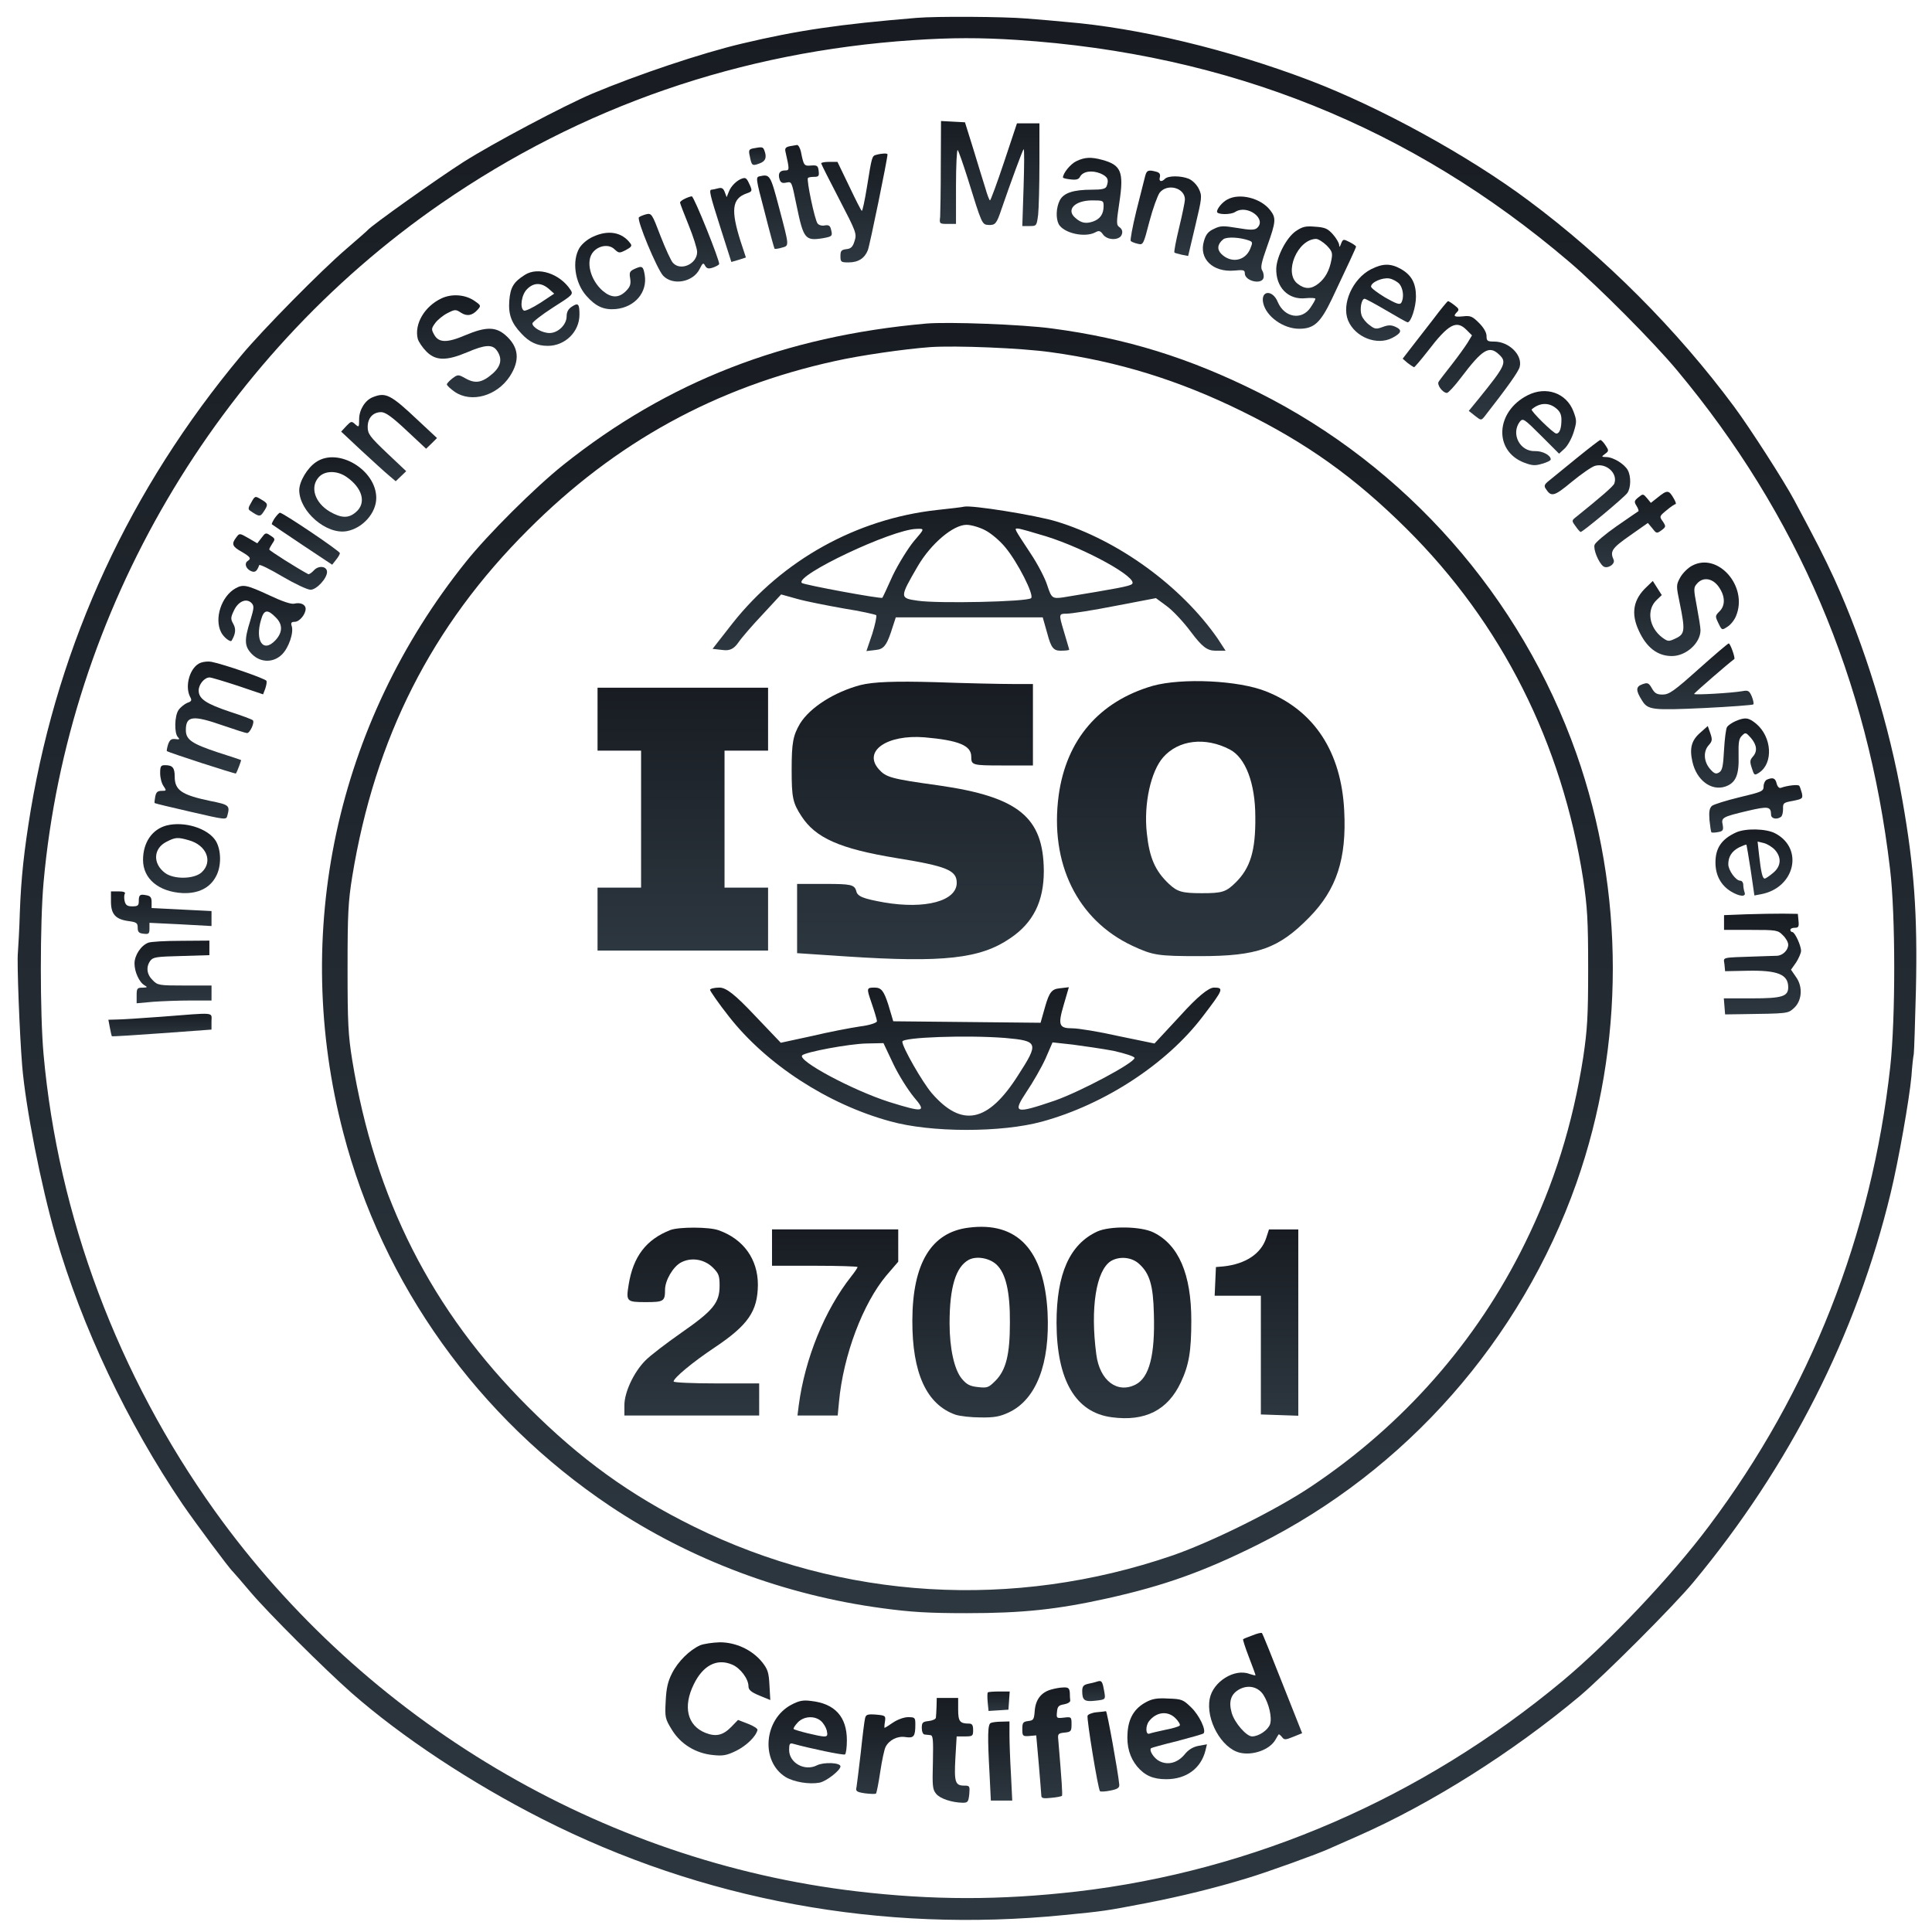 <svg width="244" height="244" viewBox="0 0 244 244" fill="none" xmlns="http://www.w3.org/2000/svg">
<path d="M115.738 2.259C105.984 3.07 100.77 3.826 93.718 5.502C88.665 6.69 80.533 9.419 74.805 11.824C71.184 13.364 62.16 18.146 58.513 20.47C55.216 22.577 46.922 28.467 46.435 29.062C46.354 29.17 45.138 30.224 43.733 31.439C40.518 34.195 33.142 41.679 30.467 44.895C16.391 61.754 7.475 81.073 3.881 102.309C3.043 107.416 2.665 110.793 2.503 115.278C2.449 117.277 2.314 119.547 2.26 120.303C2.125 121.627 2.476 130.625 2.8 134.596C3.233 139.838 5.151 149.592 7.015 156.076C10.338 167.586 16.066 179.663 23.064 189.984C24.658 192.308 28.954 198.09 29.414 198.495C29.495 198.576 30.494 199.711 31.629 201.062C33.872 203.71 40.977 210.789 44.409 213.815C50.758 219.381 59.539 225.19 68.483 229.729C88.719 239.996 111.334 244.157 134.381 241.86C139.352 241.374 139.595 241.347 144.783 240.347C149.106 239.509 153.51 238.429 157.482 237.213C159.94 236.483 166.452 234.133 167.857 233.484C168.316 233.295 169.964 232.539 171.531 231.863C180.772 227.783 191.039 221.299 199.496 214.22C202.63 211.572 211.384 202.818 213.869 199.819C226.028 185.175 234.485 168.505 238.781 150.672C239.78 146.538 241.131 138.865 241.401 135.947C241.482 134.758 241.618 133.489 241.699 133.11C241.753 132.732 241.861 129.112 241.969 125.059C242.185 115.494 241.753 109.523 240.267 101.093C238.618 91.637 235.484 81.505 231.675 73.129C230.324 70.211 229.486 68.563 226.595 63.159C225.379 60.863 221.029 54.081 219.003 51.352C211.816 41.652 202.684 32.493 193.011 25.306C185.365 19.605 174.26 13.526 165.398 10.149C155.158 6.258 143.837 3.529 134.651 2.773C133.624 2.665 131.355 2.475 129.653 2.34C126.789 2.097 118.251 2.043 115.738 2.259ZM128.437 5.042C155.158 6.798 178.205 16.039 198.145 33.033C201.873 36.195 208.871 43.246 211.816 46.786C227.027 65.023 235.89 85.828 238.7 109.739C239.402 115.521 239.402 128.598 238.727 134.731C236.376 155.995 228.595 175.746 215.869 192.686C211.087 199.09 203.17 207.438 197.334 212.302C179.61 227.054 158.319 236.294 136.002 238.888C126.329 239.996 117.791 239.996 108.173 238.861C75.994 235.078 46.111 217.354 27.09 190.768C14.905 173.719 7.339 153.59 5.502 133.164C5.043 128.058 5.043 116.548 5.502 111.441C8.582 77.263 27.306 45.3 55.73 25.684C73.481 13.445 93.502 6.528 115.333 5.069C120.196 4.745 123.817 4.745 128.437 5.042Z" fill="url(#paint0_linear_614_36085)"/>
<path d="M118.817 20.903C118.817 23.983 118.763 26.928 118.736 27.387C118.628 28.252 118.655 28.279 119.682 28.279H120.736V23.496C120.736 20.876 120.844 18.822 120.952 18.957C121.087 19.119 121.627 20.686 122.195 22.47C124.032 28.387 124.005 28.36 124.87 28.414C125.707 28.441 125.869 28.252 126.491 26.387C127.679 22.929 129.138 18.984 129.274 18.849C129.382 18.768 129.355 20.903 129.274 23.604L129.111 28.549H130.03C130.922 28.549 130.922 28.522 131.111 27.117C131.192 26.36 131.273 23.442 131.273 20.632V15.58H129.841H128.436L126.815 20.443C125.923 23.118 125.113 25.307 125.032 25.307C124.951 25.307 124.68 24.604 124.437 23.739C124.167 22.902 123.492 20.686 122.924 18.822L121.87 15.445L120.357 15.364L118.844 15.283L118.817 20.903Z" fill="url(#paint1_linear_614_36085)"/>
<path d="M99.717 18.471C99.231 18.579 99.096 18.741 99.204 19.173C99.717 21.443 99.717 21.524 99.15 21.524C98.475 21.524 98.231 21.902 98.448 22.632C98.583 23.064 98.799 23.172 99.285 23.064C100.015 22.929 99.96 22.848 100.609 25.982C101.474 30.17 101.69 30.44 103.905 30.089C105.094 29.873 105.175 29.819 104.959 29.008C104.851 28.495 104.662 28.387 104.175 28.468C103.824 28.549 103.419 28.441 103.257 28.225C102.906 27.819 101.825 22.686 102.041 22.47C102.122 22.389 102.473 22.335 102.825 22.335C103.392 22.335 103.473 22.227 103.392 21.578C103.311 20.93 103.203 20.849 102.446 20.903C101.555 20.984 101.501 20.93 101.149 19.146C101.041 18.687 100.825 18.309 100.663 18.309C100.474 18.336 100.042 18.417 99.717 18.471Z" fill="url(#paint2_linear_614_36085)"/>
<path d="M95.123 18.74C94.582 18.849 94.528 18.984 94.691 19.713C94.934 20.929 94.988 20.983 95.879 20.659C96.69 20.389 96.879 19.875 96.528 18.984C96.366 18.551 96.258 18.524 95.123 18.74Z" fill="url(#paint3_linear_614_36085)"/>
<path d="M110.682 19.55C110.115 19.685 110.115 19.766 109.493 23.603C109.223 25.278 108.926 26.656 108.845 26.629C108.764 26.629 108.061 25.224 107.251 23.522L105.765 20.442H104.738C104.171 20.442 103.711 20.523 103.711 20.631C103.711 20.712 104.738 22.765 105.981 25.143C108.142 29.304 108.224 29.52 107.926 30.439C107.71 31.168 107.467 31.411 106.9 31.465C106.251 31.547 106.143 31.682 106.143 32.357C106.143 33.087 106.224 33.141 107.17 33.141C108.386 33.141 109.196 32.627 109.601 31.601C109.845 31.006 112.087 20.064 112.087 19.496C112.087 19.334 111.358 19.361 110.682 19.55Z" fill="url(#paint4_linear_614_36085)"/>
<path d="M135.922 20.363C135.192 20.715 134.246 21.876 134.246 22.417C134.246 22.498 134.679 22.606 135.219 22.66C135.922 22.741 136.246 22.66 136.408 22.309C136.786 21.633 137.894 21.471 138.975 21.904C139.893 22.309 140.082 22.687 139.758 23.525C139.623 23.849 139.191 23.957 137.921 23.957C135.543 23.957 134.328 24.362 133.841 25.308C133.382 26.226 133.328 27.55 133.706 28.307C134.328 29.442 137.002 30.063 138.353 29.334C138.786 29.09 138.975 29.144 139.299 29.604C139.839 30.387 141.433 30.387 141.677 29.604C141.812 29.253 141.704 28.928 141.406 28.712C140.974 28.415 140.974 28.199 141.379 25.497C141.947 21.714 141.596 20.85 139.245 20.201C137.786 19.796 136.975 19.85 135.922 20.363ZM139.38 26.01C139.38 27.037 138.948 27.658 138.029 27.983C137.137 28.28 136.543 28.172 135.814 27.523C134.598 26.497 135.733 25.308 137.948 25.308C139.299 25.308 139.38 25.335 139.38 26.01Z" fill="url(#paint5_linear_614_36085)"/>
<path d="M144.623 22.254C144.515 22.686 144.029 24.632 143.515 26.631C143.029 28.631 142.705 30.36 142.813 30.441C142.921 30.549 143.326 30.711 143.704 30.792C144.38 30.954 144.407 30.9 145.163 27.982C145.596 26.334 146.19 24.713 146.46 24.334C147.433 23.119 149.649 23.713 149.649 25.199C149.649 25.469 149.324 27.063 148.919 28.739C148.514 30.414 148.244 31.819 148.325 31.9C148.379 31.954 148.811 32.062 149.243 32.17L150.054 32.332L150.945 28.576C151.81 24.929 151.837 24.767 151.405 23.848C151.135 23.308 150.621 22.794 150.135 22.578C149.135 22.173 147.541 22.173 147.136 22.578C146.676 23.038 146.325 22.93 146.487 22.362C146.568 21.984 146.433 21.795 146.028 21.687C145.028 21.416 144.812 21.498 144.623 22.254Z" fill="url(#paint6_linear_614_36085)"/>
<path d="M95.987 22.254C95.419 22.362 95.419 22.416 96.581 26.82C97.202 29.278 97.77 31.359 97.824 31.413C97.878 31.467 98.283 31.413 98.742 31.278C99.688 31.008 99.715 31.224 98.364 26.117C97.31 22.119 97.229 21.983 95.987 22.254Z" fill="url(#paint7_linear_614_36085)"/>
<path d="M93.717 22.549C93.069 22.765 92.312 23.494 92.042 24.224L91.772 24.899L91.529 24.251C91.34 23.765 91.15 23.657 90.664 23.791C90.34 23.873 89.989 23.954 89.881 23.954C89.502 23.954 89.638 24.521 91.015 28.844L92.366 33.086L93.285 32.816L94.204 32.519L93.528 30.465C92.285 26.547 92.447 25.088 94.258 24.44C94.987 24.197 95.014 24.116 94.744 23.467C94.312 22.495 94.204 22.387 93.717 22.549Z" fill="url(#paint8_linear_614_36085)"/>
<path d="M86.504 25.093C86.153 25.255 85.883 25.471 85.883 25.579C85.883 25.687 86.369 26.957 86.964 28.416C87.558 29.875 88.044 31.415 88.044 31.821C88.044 33.334 85.964 34.279 84.991 33.199C84.748 32.955 84.046 31.415 83.424 29.821C82.343 26.984 82.289 26.903 81.587 27.065C81.209 27.173 80.803 27.335 80.695 27.444C80.371 27.741 82.965 33.955 83.748 34.82C84.991 36.117 87.558 35.63 88.368 33.955C88.747 33.199 88.828 33.145 89.044 33.55C89.26 33.928 89.476 33.982 90.044 33.793C90.422 33.658 90.773 33.469 90.827 33.361C90.935 32.982 87.639 24.769 87.369 24.796C87.234 24.796 86.829 24.931 86.504 25.093Z" fill="url(#paint9_linear_614_36085)"/>
<path d="M154.997 25.201C154.376 25.525 153.7 26.336 153.7 26.741C153.7 27.119 155.429 27.146 155.997 26.768C157.537 25.769 160.077 27.687 158.726 28.822C158.401 29.065 157.861 29.065 156.294 28.795C154.484 28.497 154.133 28.497 153.322 28.903C152.592 29.227 152.295 29.605 152.052 30.443C151.377 32.685 153.187 34.414 155.889 34.171C157.024 34.063 157.213 34.09 157.213 34.523C157.213 35.468 159.239 35.982 159.563 35.144C159.644 34.901 159.59 34.469 159.428 34.198C159.158 33.793 159.293 33.199 160.05 31.064C161.157 27.957 161.184 27.525 160.401 26.525C159.212 25.012 156.537 24.337 154.997 25.201ZM157.78 30.389C158.212 30.551 158.212 30.659 157.888 31.442C157.24 32.983 155.456 33.28 154.241 32.064C153.673 31.497 153.754 30.821 154.484 30.227C154.916 29.875 156.618 29.956 157.78 30.389Z" fill="url(#paint10_linear_614_36085)"/>
<path d="M163.643 29.199C162.481 30.01 161.266 32.333 161.185 33.873C161.103 36.278 162.698 37.926 164.94 37.656C165.589 37.602 166.129 37.629 166.129 37.737C166.129 37.845 165.859 38.331 165.508 38.845C164.4 40.493 162.211 40.115 161.374 38.142C160.725 36.548 159.185 36.656 159.536 38.277C159.915 39.98 162.076 41.52 164.076 41.52C165.94 41.52 166.75 40.79 168.182 37.818C170.317 33.306 171.262 31.279 171.262 31.144C171.262 31.063 170.884 30.793 170.452 30.577C169.668 30.172 169.614 30.172 169.371 30.766C169.209 31.226 169.128 31.279 169.128 30.928C169.101 30.658 168.75 30.064 168.344 29.604C167.696 28.875 167.345 28.713 166.102 28.632C164.859 28.524 164.481 28.632 163.643 29.199ZM167.534 30.982C168.236 31.712 168.317 31.928 168.155 32.792C167.912 34.144 167.372 35.143 166.507 35.819C165.589 36.548 164.778 36.548 163.859 35.819C162.103 34.441 163.859 30.226 166.21 30.172C166.48 30.172 167.075 30.55 167.534 30.982Z" fill="url(#paint11_linear_614_36085)"/>
<path d="M74.888 29.9C74.212 30.197 73.51 30.791 73.185 31.305C72.213 32.926 72.591 35.709 74.05 37.357C75.239 38.708 76.266 39.167 77.779 39.032C80.21 38.789 81.777 36.898 81.426 34.736C81.237 33.601 81.102 33.52 80.102 33.98C79.535 34.25 79.454 34.412 79.589 35.168C79.697 35.898 79.589 36.222 79.049 36.763C78.157 37.654 77.238 37.654 76.157 36.763C74.536 35.385 73.915 32.926 74.942 31.791C75.671 30.98 76.914 30.818 77.59 31.467C78.157 31.98 78.211 32.007 79.049 31.575C79.751 31.197 79.859 31.035 79.589 30.71C78.535 29.305 76.806 29.008 74.888 29.9Z" fill="url(#paint12_linear_614_36085)"/>
<path d="M173.154 34.005C170.83 35.194 169.398 38.409 170.263 40.49C171.155 42.597 173.911 43.678 175.829 42.678C177.018 42.057 177.126 41.679 176.234 41.273C175.694 41.03 175.316 41.03 174.613 41.3C173.803 41.597 173.613 41.571 172.965 41.057C172.533 40.76 172.1 40.22 171.965 39.841C171.695 39.085 171.938 37.734 172.344 37.734C172.479 37.734 173.721 38.409 175.099 39.22C176.477 40.031 177.666 40.706 177.774 40.706C178.207 40.706 178.828 38.761 178.828 37.464C178.828 35.761 178.261 34.735 176.937 33.978C175.64 33.249 174.64 33.249 173.154 34.005ZM176.748 35.87C177.234 36.491 177.342 37.626 176.964 38.247C176.775 38.517 176.369 38.382 174.937 37.572C173.965 36.977 173.154 36.383 173.154 36.194C173.154 35.653 174.559 35.032 175.451 35.167C175.91 35.248 176.477 35.572 176.748 35.87Z" fill="url(#paint13_linear_614_36085)"/>
<path d="M66.294 34.709C64.835 35.628 64.457 36.304 64.321 37.979C64.186 39.708 64.591 40.816 65.861 42.14C66.861 43.22 67.834 43.68 69.185 43.68C71.373 43.68 73.183 41.897 73.183 39.735C73.183 38.357 73.021 38.195 72.211 38.735C71.778 39.005 71.562 39.411 71.562 39.951C71.562 41.005 70.482 42.059 69.401 42.059C68.482 42.059 67.239 41.356 67.239 40.843C67.239 40.681 68.401 39.762 69.833 38.843C72.346 37.249 72.427 37.168 72.049 36.601C70.698 34.547 67.942 33.656 66.294 34.709ZM69.293 36.466L69.995 37.087L68.239 38.249C67.266 38.87 66.321 39.33 66.159 39.222C65.618 38.897 65.861 37.195 66.564 36.52C67.374 35.682 68.347 35.655 69.293 36.466Z" fill="url(#paint14_linear_614_36085)"/>
<path d="M55.758 37.682C53.623 38.681 52.3 40.924 52.759 42.788C52.867 43.166 53.353 43.896 53.867 44.409C55.029 45.571 56.379 45.598 59 44.49C61.27 43.518 62.188 43.464 62.756 44.274C63.458 45.274 63.296 46.219 62.242 47.165C60.919 48.327 60.054 48.489 58.838 47.814C57.865 47.273 57.838 47.273 57.136 47.787C56.758 48.084 56.433 48.435 56.433 48.543C56.433 48.678 56.893 49.111 57.433 49.489C59.541 50.921 62.756 50.002 64.377 47.543C65.701 45.517 65.539 43.815 63.837 42.329C62.594 41.248 61.351 41.248 58.784 42.329C56.46 43.328 55.407 43.301 54.839 42.275C54.461 41.599 54.461 41.491 54.974 40.789C55.272 40.383 55.974 39.816 56.514 39.546C57.46 39.06 57.568 39.06 58.217 39.492C58.973 39.978 59.649 39.87 60.324 39.114C60.756 38.627 60.756 38.573 59.973 38.033C58.811 37.195 57.082 37.06 55.758 37.682Z" fill="url(#paint15_linear_614_36085)"/>
<path d="M180.959 40.383C179.96 41.68 178.69 43.301 178.149 44.003L177.15 45.3L177.771 45.841C178.122 46.111 178.501 46.354 178.582 46.381C178.663 46.381 179.446 45.462 180.311 44.355C182.932 40.923 183.931 40.383 185.201 41.653L185.904 42.355L185.336 43.301C185.012 43.814 184.12 45.057 183.337 46.057C182.553 47.056 181.797 48.029 181.689 48.218C181.446 48.597 182.202 49.623 182.743 49.623C182.905 49.623 183.715 48.759 184.526 47.678C187.228 44.111 188.065 43.598 189.308 44.76C190.362 45.733 190.146 46.165 186.714 50.407L185.498 51.893L186.282 52.514C187.038 53.109 187.065 53.109 187.471 52.622C190.362 48.921 191.794 46.921 191.929 46.327C192.307 44.841 190.578 43.139 188.714 43.139C187.849 43.139 187.741 43.058 187.741 42.436C187.741 42.004 187.39 41.383 186.795 40.788C185.958 39.951 185.715 39.843 184.769 39.951C183.634 40.059 183.472 39.951 184.039 39.383C184.31 39.113 184.229 38.951 183.688 38.546C183.31 38.248 182.959 38.032 182.878 38.032C182.797 38.032 181.932 39.086 180.959 40.383Z" fill="url(#paint16_linear_614_36085)"/>
<path d="M116.953 40.866C99.039 42.461 84.341 48.188 71.156 58.699C67.536 61.59 61.619 67.48 58.836 70.965C42.435 91.418 36.762 117.815 43.354 143.051C48.326 162.207 60.403 179.066 77.073 190.225C87.232 197.007 99.121 201.465 111.468 203.113C115.034 203.599 117.304 203.734 122.086 203.734C129.138 203.734 133.515 203.275 139.946 201.843C147.078 200.249 152.05 198.466 158.886 195.061C177.582 185.713 192.091 169.232 199.089 149.427C205.222 132 205.222 112.601 199.089 95.174C192.091 75.369 177.582 58.888 158.886 49.539C150.186 45.189 142.242 42.731 132.894 41.488C129.165 40.974 119.709 40.623 116.953 40.866ZM132.759 44.487C141.188 45.649 148.835 47.999 156.805 51.917C165.019 55.943 171.071 60.266 177.636 66.777C189.66 78.719 197.279 93.85 199.954 111.088C200.467 114.573 200.575 116.167 200.575 122.3C200.575 128.434 200.467 130.028 199.954 133.513C198.63 141.997 196.252 149.589 192.578 157.046C186.499 169.421 177.231 179.958 165.586 187.739C161.155 190.711 153.077 194.71 148.105 196.439C127.976 203.356 106.388 202.059 87.611 192.792C79.559 188.82 73.291 184.281 66.698 177.688C54.513 165.53 47.353 151.399 44.489 133.918C43.976 130.73 43.895 129.244 43.895 122.3C43.895 115.357 43.976 113.871 44.489 110.682C47.353 93.201 54.513 79.071 66.698 66.912C77.722 55.862 90.421 48.891 105.47 45.595C108.604 44.892 114.17 44.082 117.493 43.838C120.654 43.622 128.976 43.947 132.759 44.487Z" fill="url(#paint17_linear_614_36085)"/>
<path d="M122.303 155.049C117.602 155.643 115.251 159.561 115.224 166.748C115.197 173.394 117.007 177.366 120.655 178.663C121.222 178.852 122.654 179.014 123.843 179.014C125.572 179.041 126.275 178.906 127.382 178.393C130.868 176.772 132.624 172.233 132.3 165.721C131.867 157.859 128.49 154.238 122.303 155.049ZM125.869 159.723C127.031 160.831 127.572 163.154 127.545 167.045C127.545 171.071 127.058 173.043 125.707 174.394C124.843 175.259 124.681 175.313 123.492 175.178C122.492 175.07 122.087 174.853 121.492 174.151C120.52 173.016 119.925 170.287 119.925 167.126C119.925 162.56 120.709 159.993 122.357 159.102C123.357 158.588 124.978 158.885 125.869 159.723Z" fill="url(#paint18_linear_614_36085)"/>
<path d="M84.666 155.344C81.613 156.533 79.965 158.695 79.398 162.234C79.046 164.369 79.127 164.45 81.559 164.45C83.829 164.45 83.991 164.342 83.991 162.883C83.991 161.721 84.99 159.992 85.99 159.451C87.287 158.749 88.962 159.019 90.043 160.1C90.772 160.829 90.881 161.126 90.881 162.369C90.881 164.531 90.097 165.503 86.017 168.34C84.126 169.664 82.073 171.231 81.478 171.853C80.019 173.339 78.857 175.852 78.857 177.473V178.77H87.368H95.879V176.743V174.717H90.475C87.503 174.717 85.072 174.609 85.072 174.474C85.072 174.041 87.422 172.069 90.259 170.178C94.501 167.341 95.69 165.584 95.717 162.261C95.717 159.046 93.907 156.479 90.746 155.371C89.557 154.939 85.747 154.939 84.666 155.344Z" fill="url(#paint19_linear_614_36085)"/>
<path d="M138.567 155.538C135.082 157.159 133.434 160.888 133.434 167.075C133.461 174.316 135.838 178.396 140.405 178.99C144.619 179.558 147.483 178.099 149.132 174.586C150.158 172.398 150.455 170.669 150.455 166.778C150.455 160.915 148.861 157.213 145.673 155.646C144.079 154.863 140.161 154.809 138.567 155.538ZM143.89 159.645C145.187 160.834 145.646 162.32 145.727 165.913C145.889 171.101 145.16 173.965 143.431 174.856C141.107 176.045 138.891 174.37 138.459 171.074C137.676 165.211 138.432 160.456 140.296 159.267C141.377 158.618 142.944 158.753 143.89 159.645Z" fill="url(#paint20_linear_614_36085)"/>
<path d="M97.501 157.56V159.857H102.905C105.877 159.857 108.308 159.938 108.308 160.019C108.308 160.1 107.957 160.64 107.525 161.18C104.148 165.449 101.662 171.583 100.878 177.473L100.716 178.77H103.256H105.796L105.958 177.067C106.498 171.15 108.984 164.612 111.956 161.072L113.442 159.343V157.29V155.263H105.471H97.501V157.56Z" fill="url(#paint21_linear_614_36085)"/>
<path d="M159.914 156.346C159.266 158.346 157.294 159.643 154.511 159.94L153.565 160.021L153.484 161.831L153.403 163.641H156.321H159.239V171.153V178.637L161.616 178.718L163.967 178.799V167.019V155.266H162.13H160.266L159.914 156.346Z" fill="url(#paint22_linear_614_36085)"/>
<path d="M192.931 49.921C188.879 51.974 188.608 56.946 192.499 58.432C193.499 58.81 193.877 58.837 194.769 58.567C195.363 58.404 195.849 58.161 195.849 58.026C195.849 57.486 194.796 56.946 193.877 56.973C191.959 57.054 190.797 54.811 191.932 53.271C192.337 52.785 192.445 52.839 194.634 55.027L196.903 57.297L197.606 56.648C197.984 56.297 198.497 55.379 198.74 54.595C199.146 53.271 199.146 53.109 198.713 51.947C197.822 49.623 195.255 48.732 192.931 49.921ZM196.498 51.542C197.011 51.947 197.2 52.352 197.2 53.001C197.2 54.136 196.957 54.757 196.552 54.757C196.201 54.757 193.256 51.866 193.445 51.704C194.417 50.866 195.552 50.785 196.498 51.542Z" fill="url(#paint23_linear_614_36085)"/>
<path d="M47.086 50.161C46.113 50.539 45.356 51.755 45.356 52.944C45.356 53.971 45.33 53.998 44.87 53.592C44.411 53.16 44.33 53.187 43.735 53.809L43.087 54.511L45.627 56.889C47.032 58.185 48.599 59.617 49.085 60.023L49.977 60.779L50.625 60.158L51.301 59.509L48.869 57.213C46.68 55.132 46.437 54.781 46.437 53.917C46.437 52.782 47.113 52.052 48.139 52.052C48.68 52.052 49.517 52.647 51.355 54.376L53.813 56.672L54.516 55.997L55.191 55.322L52.787 53.079C49.328 49.81 48.707 49.513 47.086 50.161Z" fill="url(#paint24_linear_614_36085)"/>
<path d="M199.091 57.887C197.524 59.157 195.957 60.454 195.578 60.751C195.065 61.157 194.984 61.373 195.2 61.697C195.903 62.805 196.254 62.724 198.496 60.859C199.712 59.86 201.036 58.941 201.442 58.833C202.874 58.428 204.36 59.806 203.873 61.075C203.738 61.427 202.171 62.778 199.118 65.236C198.469 65.75 198.469 65.75 198.983 66.452C199.253 66.857 199.55 67.182 199.631 67.182C199.901 67.182 205.143 62.805 205.521 62.264C205.981 61.616 206.008 60.157 205.575 59.373C205.17 58.617 203.738 57.725 202.874 57.725C202.225 57.698 202.225 57.698 202.711 57.32C203.198 56.969 203.198 56.888 202.765 56.239C202.522 55.861 202.225 55.564 202.117 55.564C202.009 55.564 200.658 56.617 199.091 57.887Z" fill="url(#paint25_linear_614_36085)"/>
<path d="M39.927 58.351C38.819 59.08 37.792 60.809 37.792 61.917C37.819 64.619 41.251 67.564 43.817 67.078C45.817 66.7 47.519 64.781 47.519 62.89C47.519 59.35 42.71 56.459 39.927 58.351ZM43.736 60.215C45.79 61.62 46.303 63.538 44.952 64.673C44.033 65.484 43.115 65.457 41.656 64.619C39.738 63.484 39.116 61.485 40.278 60.242C41.035 59.431 42.547 59.404 43.736 60.215Z" fill="url(#paint26_linear_614_36085)"/>
<path d="M209.384 62.806L208.493 63.509L208.006 62.914C207.52 62.347 207.493 62.347 206.926 62.806C206.385 63.239 206.358 63.374 206.682 63.887C206.872 64.184 206.98 64.508 206.926 64.562C206.845 64.617 205.602 65.454 204.17 66.454C202.738 67.453 201.495 68.507 201.387 68.804C201.198 69.372 201.873 71.02 202.468 71.506C202.954 71.912 204.035 71.263 203.791 70.696C203.305 69.615 203.575 69.237 205.845 67.643L208.114 66.049L208.682 66.724C209.195 67.399 209.249 67.399 209.844 66.967C210.411 66.535 210.411 66.481 210.006 65.859C209.546 65.238 209.573 65.184 210.465 64.454C210.978 64.022 211.492 63.671 211.6 63.671C211.735 63.671 211.6 63.293 211.33 62.86C210.762 61.888 210.546 61.861 209.384 62.806Z" fill="url(#paint27_linear_614_36085)"/>
<path d="M31.737 63.454C31.332 64.129 31.305 64.318 31.602 64.507C32.737 65.291 32.872 65.291 33.304 64.615C33.898 63.724 33.871 63.589 32.98 63.075C32.223 62.616 32.196 62.616 31.737 63.454Z" fill="url(#paint28_linear_614_36085)"/>
<path d="M34.684 65.457C34.441 65.835 34.279 66.187 34.333 66.214C34.387 66.268 36.116 67.43 38.169 68.808L41.952 71.32L42.438 70.699C42.708 70.375 42.925 69.996 42.925 69.861C42.925 69.591 35.738 64.755 35.359 64.755C35.251 64.755 34.954 65.079 34.684 65.457Z" fill="url(#paint29_linear_614_36085)"/>
<path d="M33.034 67.915L32.494 68.617L31.386 67.969C30.251 67.32 30.251 67.32 29.846 67.861C29.197 68.698 29.332 69.023 30.494 69.671C31.602 70.32 31.764 70.536 31.305 70.833C30.846 71.103 31.008 71.752 31.602 72.076C32.169 72.373 32.44 72.211 32.737 71.373C32.791 71.238 34.115 71.887 35.655 72.805C37.222 73.724 38.816 74.481 39.221 74.481C39.978 74.481 41.302 73.049 41.302 72.238C41.302 71.508 40.248 71.373 39.654 72.022C39.356 72.346 39.032 72.562 38.924 72.508C37.546 71.779 34.007 69.536 34.007 69.401C34.007 69.293 34.196 68.942 34.412 68.617C34.763 68.104 34.763 68.023 34.169 67.645C33.574 67.24 33.52 67.266 33.034 67.915Z" fill="url(#paint30_linear_614_36085)"/>
<path d="M213.682 71.454C213.169 71.724 212.493 72.399 212.196 72.94C211.683 73.885 211.683 73.966 212.142 76.182C212.844 79.613 212.79 80.073 211.656 80.613C210.737 81.045 210.683 81.045 209.953 80.532C208.251 79.262 207.9 76.992 209.251 75.75L209.872 75.155L209.305 74.264L208.738 73.372L207.954 74.129C206.279 75.695 205.955 77.452 206.954 79.613C207.927 81.775 209.332 82.856 211.142 82.856C212.952 82.856 214.763 81.207 214.763 79.586C214.763 79.262 214.547 77.911 214.303 76.614C213.871 74.318 213.871 74.21 214.357 73.669C215.141 72.805 216.357 73.048 217.113 74.183C217.897 75.344 217.897 76.479 217.167 77.209C216.6 77.776 216.6 77.83 217.032 78.722C217.465 79.613 217.465 79.613 218.167 79.154C218.572 78.911 219.059 78.289 219.248 77.803C220.815 74.074 216.951 69.67 213.682 71.454Z" fill="url(#paint31_linear_614_36085)"/>
<path d="M29.765 74.291C27.955 75.291 27.036 78.128 27.928 79.857C28.252 80.506 29.117 81.154 29.252 80.911C29.765 80.046 29.819 79.425 29.468 78.803C29.117 78.182 29.117 77.993 29.549 77.101C30.09 75.939 31.116 75.507 31.765 76.156C32.116 76.534 32.089 76.777 31.603 78.398C30.819 80.884 30.873 81.64 31.819 82.613C32.926 83.721 34.548 83.721 35.628 82.64C36.466 81.802 37.114 79.911 36.844 79.074C36.709 78.668 36.79 78.533 37.222 78.533C37.817 78.533 38.6 77.588 38.6 76.885C38.6 76.345 37.952 76.047 37.168 76.237C36.79 76.345 35.601 75.939 33.953 75.156C31.143 73.859 30.711 73.778 29.765 74.291ZM34.818 77.966C35.736 78.858 35.709 79.884 34.764 80.884C33.224 82.505 32.17 80.911 32.98 78.236C33.332 76.993 33.791 76.912 34.818 77.966Z" fill="url(#paint32_linear_614_36085)"/>
<path d="M214.517 84.505C211.41 87.288 210.789 87.72 209.978 87.72C209.249 87.72 208.978 87.558 208.627 86.937C208.222 86.234 208.087 86.18 207.411 86.423C206.574 86.721 206.574 87.207 207.384 88.477C208.114 89.666 208.681 89.72 215.193 89.422C218.543 89.26 221.353 89.044 221.434 88.963C221.515 88.882 221.434 88.45 221.245 87.963C220.921 87.234 220.786 87.153 220.056 87.288C218.651 87.531 213.95 87.801 213.95 87.639C213.95 87.531 218.381 83.695 219.029 83.235C219.191 83.127 218.516 81.236 218.327 81.263C218.219 81.263 216.517 82.722 214.517 84.505Z" fill="url(#paint33_linear_614_36085)"/>
<path d="M25.363 83.694C24.012 84.18 23.283 86.612 24.012 88.017C24.256 88.449 24.201 88.584 23.634 88.773C23.283 88.936 22.797 89.314 22.553 89.665C22.04 90.395 21.986 92.61 22.472 93.097C22.742 93.367 22.661 93.421 22.148 93.34C21.635 93.286 21.446 93.421 21.229 94.015C21.094 94.447 21.04 94.826 21.067 94.853C21.284 95.042 29.713 97.771 29.794 97.69C29.983 97.392 30.497 96.014 30.443 95.987C30.389 95.96 29.119 95.528 27.579 95.042C24.229 93.934 23.472 93.421 23.472 92.205C23.472 90.395 24.337 90.287 28.2 91.638C29.686 92.151 31.037 92.583 31.199 92.583C31.578 92.583 32.199 91.205 31.929 90.962C31.821 90.854 30.524 90.368 29.092 89.908C26.012 88.882 25.093 88.26 25.093 87.206C25.093 86.423 25.823 85.558 26.471 85.558C26.687 85.558 28.308 86.045 30.038 86.612L33.226 87.693L33.496 86.99C33.631 86.585 33.712 86.153 33.658 85.991C33.55 85.72 28.254 83.883 26.714 83.586C26.336 83.505 25.741 83.559 25.363 83.694Z" fill="url(#paint34_linear_614_36085)"/>
<path d="M219.194 91.071C218.707 91.287 218.248 91.611 218.113 91.827C217.978 92.016 217.816 93.313 217.735 94.718C217.627 96.772 217.519 97.312 217.113 97.555C216.708 97.798 216.492 97.717 215.952 97.096C215.168 96.177 215.087 94.88 215.816 94.097C216.249 93.611 216.276 93.394 216.006 92.611L215.681 91.692L214.709 92.557C213.628 93.502 213.358 94.502 213.736 96.177C214.249 98.528 216.114 99.933 217.897 99.338C219.221 98.879 219.653 97.879 219.572 95.394C219.545 93.773 219.599 93.286 220.004 92.908C220.437 92.476 220.491 92.476 221.139 93.205C221.896 94.097 221.977 94.907 221.355 95.583C221.004 95.988 220.977 96.204 221.247 97.015C221.544 97.933 221.571 97.96 222.166 97.582C223.976 96.393 223.787 93.097 221.815 91.422C220.842 90.611 220.41 90.557 219.194 91.071Z" fill="url(#paint35_linear_614_36085)"/>
<path d="M20.227 97.665C20.227 98.232 20.416 98.961 20.659 99.286C21.038 99.853 21.038 99.88 20.416 99.88C19.903 99.88 19.714 100.042 19.606 100.61C19.524 101.042 19.497 101.393 19.524 101.42C19.579 101.474 21.605 101.96 24.091 102.528C28.522 103.555 28.576 103.555 28.711 103.014C29.062 101.717 28.954 101.636 26.522 101.15C22.929 100.393 22.064 99.799 22.064 98.07C22.064 96.962 21.794 96.638 20.848 96.638C20.308 96.638 20.227 96.773 20.227 97.665Z" fill="url(#paint36_linear_614_36085)"/>
<path d="M223.137 98.47C222.921 98.578 222.732 98.956 222.732 99.308C222.732 99.929 222.542 100.01 219.705 100.686C218.03 101.091 216.49 101.577 216.22 101.766C215.896 102.064 215.815 102.469 215.896 103.577C215.977 104.36 216.085 105.063 216.139 105.117C216.193 105.171 216.571 105.171 216.977 105.09C217.598 104.982 217.679 104.846 217.571 104.198C217.355 103.252 217.517 103.171 220.678 102.415C223.353 101.793 223.65 101.847 223.677 102.901C223.677 103.387 224.38 103.55 224.92 103.171C225.082 103.063 225.19 102.631 225.19 102.172C225.163 101.415 225.244 101.361 226.433 101.145C227.649 100.902 227.703 100.848 227.568 100.172C227.46 99.794 227.325 99.362 227.244 99.254C227.136 99.037 225.731 99.2 224.92 99.497C224.704 99.578 224.488 99.362 224.38 98.956C224.218 98.254 223.893 98.146 223.137 98.47Z" fill="url(#paint37_linear_614_36085)"/>
<path d="M21.038 104.253C19.2 104.739 18.065 106.414 18.065 108.603C18.065 110.981 20.038 112.629 23.064 112.791C25.036 112.872 26.522 112.142 27.279 110.683C27.981 109.413 27.954 107.36 27.252 106.198C26.252 104.604 23.28 103.686 21.038 104.253ZM23.847 106.117C26.09 106.739 26.927 108.819 25.468 110.17C24.523 111.035 21.983 111.089 20.848 110.251C19.254 109.062 19.362 107.144 21.038 106.306C22.145 105.739 22.442 105.712 23.847 106.117Z" fill="url(#paint38_linear_614_36085)"/>
<path d="M219.218 105.149C217.408 105.986 216.652 107.121 216.652 108.931C216.652 110.525 217.327 111.795 218.597 112.579C219.705 113.254 220.569 113.308 220.326 112.687C220.245 112.444 220.164 112.038 220.164 111.741C220.164 111.471 220.002 111.228 219.786 111.228C219.218 111.228 218.273 109.904 218.273 109.147C218.273 108.202 218.705 107.499 219.651 107.013C220.11 106.797 220.515 106.635 220.569 106.689C220.596 106.743 220.839 108.202 221.11 109.931L221.569 113.092L222.434 112.93C226.676 112.12 227.837 107.175 224.217 105.257C223.082 104.635 220.407 104.581 219.218 105.149ZM224.163 107.337C225.027 108.31 224.946 109.418 223.92 110.255C223.46 110.633 223.001 110.958 222.866 110.958C222.596 110.958 222.407 110.174 222.163 108.013L221.974 106.283L222.758 106.473C223.19 106.581 223.812 106.959 224.163 107.337Z" fill="url(#paint39_linear_614_36085)"/>
<path d="M14.014 113.872C14.014 115.467 14.608 116.115 16.256 116.331C17.256 116.466 17.391 116.574 17.391 117.169C17.391 117.709 17.553 117.871 18.148 117.925C18.769 118.006 18.877 117.925 18.877 117.277V116.547L22.795 116.736L26.713 116.953V116.007V115.061L22.93 114.872L19.147 114.683V113.926C19.147 113.332 18.985 113.143 18.472 113.062C17.661 112.9 17.526 113.008 17.526 113.845C17.526 114.359 17.391 114.467 16.716 114.467C16.094 114.467 15.878 114.332 15.743 113.818C15.662 113.44 15.662 113.008 15.77 112.873C15.878 112.684 15.581 112.576 14.987 112.576H14.014V113.872Z" fill="url(#paint40_linear_614_36085)"/>
<path d="M220.518 115.469L217.735 115.577V116.495V117.441H221.113C224.355 117.441 224.544 117.468 225.165 118.116C225.544 118.468 225.841 119.008 225.841 119.305C225.841 120.008 225.138 120.683 224.409 120.71C224.085 120.71 222.977 120.764 221.923 120.791C217.222 120.953 217.681 120.845 217.789 121.791L217.87 122.656L220.653 122.601C224.517 122.52 225.841 123.061 225.841 124.682C225.841 125.844 225.084 126.087 221.275 126.087H217.708L217.789 127.087L217.87 128.113L219.843 128.086C225.814 128.005 225.787 128.005 226.516 127.357C227.57 126.465 227.732 124.655 226.841 123.412L226.192 122.466L226.841 121.548C227.165 121.034 227.462 120.359 227.462 120.089C227.462 119.413 226.678 117.711 226.354 117.711C226.219 117.711 226.111 117.576 226.111 117.441C226.111 117.279 226.354 117.171 226.678 117.171C227.138 117.171 227.219 117.036 227.138 116.279L227.057 115.415L225.165 115.388C224.139 115.388 222.031 115.415 220.518 115.469Z" fill="url(#paint41_linear_614_36085)"/>
<path d="M18.716 119.063C17.798 119.414 16.987 120.657 16.987 121.684C16.987 122.737 17.582 124.061 18.257 124.439C18.662 124.683 18.635 124.71 18.014 124.737C17.338 124.737 17.257 124.818 17.257 125.709V126.709L19.338 126.52C20.473 126.439 22.58 126.358 24.066 126.358H26.714V125.412V124.466H23.337C20.094 124.466 19.905 124.439 19.284 123.791C18.527 123.061 18.419 122.116 18.987 121.332C19.338 120.873 19.77 120.819 22.904 120.738L26.444 120.63V119.711V118.793L22.877 118.82C20.905 118.82 19.014 118.928 18.716 119.063Z" fill="url(#paint42_linear_614_36085)"/>
<path d="M20.36 128.409C17.848 128.598 15.308 128.76 14.714 128.76L13.687 128.787L13.876 129.787C13.984 130.354 14.092 130.841 14.119 130.868C14.146 130.922 17.01 130.733 20.442 130.489L26.71 130.03V129.003C26.71 127.788 27.358 127.869 20.36 128.409Z" fill="url(#paint43_linear_614_36085)"/>
<path d="M158.158 206.546C157.564 206.762 157.023 206.978 156.996 207.032C156.942 207.059 157.266 208.086 157.726 209.274C158.185 210.463 158.563 211.49 158.563 211.571C158.563 211.625 158.212 211.544 157.807 211.409C155.916 210.679 153.187 212.382 152.781 214.543C152.268 217.191 154.267 220.784 156.564 221.352C158.212 221.757 160.401 220.973 161.103 219.677C161.265 219.406 161.427 219.109 161.481 219.055C161.508 218.974 161.698 219.136 161.887 219.352C162.184 219.758 162.319 219.758 163.319 219.352L164.453 218.893L161.968 212.625C160.617 209.193 159.455 206.302 159.374 206.248C159.293 206.167 158.752 206.302 158.158 206.546ZM159.563 214.057C160.266 215.164 160.671 216.921 160.401 217.758C160.13 218.515 158.969 219.298 158.131 219.298C157.429 219.298 155.943 217.623 155.564 216.353C155.132 214.867 155.456 213.895 156.618 213.3C157.726 212.76 158.915 213.057 159.563 214.057Z" fill="url(#paint44_linear_614_36085)"/>
<path d="M88.423 207.79C87.099 208.385 85.64 209.817 84.884 211.303C84.343 212.356 84.154 213.194 84.073 214.842C83.965 216.895 83.992 217.058 84.857 218.463C85.964 220.273 87.856 221.435 90.044 221.651C91.287 221.786 91.773 221.705 92.989 221.11C94.286 220.462 95.475 219.3 95.664 218.49C95.718 218.327 95.178 217.976 94.475 217.706L93.205 217.22L92.368 218.084C91.314 219.165 90.422 219.381 89.072 218.841C86.802 217.922 86.235 215.545 87.612 212.735C88.774 210.33 90.531 209.411 92.449 210.222C93.503 210.654 94.529 212.032 94.529 212.978C94.529 213.41 94.853 213.707 95.907 214.14L97.285 214.707L97.177 212.816C97.096 211.222 96.961 210.816 96.258 209.925C94.989 208.358 92.935 207.412 90.909 207.412C90.017 207.439 88.882 207.601 88.423 207.79Z" fill="url(#paint45_linear_614_36085)"/>
<path d="M138.435 212.411C138.299 212.465 137.84 212.573 137.435 212.654C136.84 212.789 136.678 212.978 136.678 213.573C136.678 214.734 136.949 214.95 138.353 214.788C139.596 214.653 139.623 214.626 139.488 213.789C139.218 212.249 139.164 212.168 138.435 212.411Z" fill="url(#paint46_linear_614_36085)"/>
<path d="M132.734 213.384C131.491 213.735 130.788 214.654 130.68 216.059C130.599 217.166 130.518 217.275 129.87 217.356C129.194 217.437 129.113 217.572 129.113 218.382C129.113 219.247 129.167 219.301 129.978 219.247L130.869 219.166L131.194 222.813C131.356 224.813 131.518 226.623 131.518 226.839C131.545 227.109 131.842 227.163 132.761 227.055C133.463 227.001 134.058 226.866 134.112 226.812C134.22 226.704 134.085 224.894 133.652 219.706C133.571 218.977 133.652 218.896 134.463 218.815C135.246 218.734 135.328 218.652 135.328 217.761C135.328 216.842 135.301 216.815 134.382 216.923C133.436 217.031 133.409 217.004 133.49 216.221C133.544 215.518 133.706 215.356 134.382 215.248C134.841 215.167 135.192 214.951 135.165 214.762C135.138 214.6 135.111 214.14 135.111 213.762C135.057 213.222 134.922 213.087 134.328 213.114C133.896 213.114 133.193 213.249 132.734 213.384Z" fill="url(#paint47_linear_614_36085)"/>
<path d="M124.765 213.733C124.684 213.814 124.684 214.355 124.738 214.976L124.847 216.084L126.116 216.003L127.359 215.922L127.44 214.76L127.521 213.625H126.197C125.468 213.625 124.82 213.679 124.765 213.733Z" fill="url(#paint48_linear_614_36085)"/>
<path d="M118.28 215.517C118.253 216.112 118.226 216.76 118.199 216.922C118.199 217.112 117.767 217.301 117.308 217.355C116.524 217.436 116.416 217.544 116.416 218.246C116.416 218.679 116.578 219.057 116.767 219.057C116.929 219.084 117.281 219.111 117.497 219.138C117.848 219.165 117.875 219.705 117.821 222.542C117.74 225.514 117.767 226.001 118.226 226.541C118.713 227.162 120.226 227.649 121.577 227.676C122.225 227.676 122.306 227.568 122.414 226.595C122.495 225.568 122.468 225.514 121.793 225.514C120.631 225.514 120.496 225.082 120.658 222.056L120.82 219.3H121.847C122.846 219.3 122.9 219.246 122.9 218.489C122.9 217.868 122.765 217.679 122.387 217.679C121.225 217.679 121.009 217.409 121.009 215.896V214.437H119.658H118.307L118.28 215.517Z" fill="url(#paint49_linear_614_36085)"/>
<path d="M144.729 214.976C143.27 215.76 142.54 216.976 142.405 218.786C142.27 220.569 142.676 221.947 143.621 223.109C144.594 224.244 145.621 224.703 147.296 224.703C149.808 224.703 151.673 223.352 152.24 221.083L152.429 220.299L151.376 220.488C150.673 220.623 150.079 220.975 149.592 221.596C148.701 222.65 147.485 222.974 146.404 222.407C145.729 222.055 145.08 221.056 145.377 220.785C145.431 220.731 146.89 220.326 148.647 219.894C150.403 219.435 151.916 219.002 151.997 218.921C152.375 218.543 151.484 216.652 150.457 215.652C149.43 214.652 149.268 214.571 147.539 214.517C146.134 214.436 145.512 214.544 144.729 214.976ZM148.457 217.003C148.836 217.381 149.079 217.786 148.998 217.921C148.917 218.03 148.106 218.3 147.188 218.462C146.296 218.651 145.377 218.867 145.161 218.948C144.675 219.137 144.648 217.948 145.134 217.354C146.053 216.192 147.485 216.03 148.457 217.003Z" fill="url(#paint50_linear_614_36085)"/>
<path d="M99.931 215.305C96.446 217.169 96.04 222.465 99.228 224.437C100.282 225.059 102.201 225.383 103.497 225.14C104.362 224.978 106.145 223.573 106.145 223.086C106.145 222.6 104.038 222.519 103.173 222.951C101.633 223.735 99.661 222.654 99.661 221.006C99.661 220.249 99.742 220.114 100.147 220.222C102.174 220.79 106.524 221.708 106.713 221.573C106.848 221.492 106.956 220.682 106.956 219.79C106.956 216.818 105.443 215.143 102.417 214.819C101.417 214.683 100.904 214.792 99.931 215.305ZM103.66 217.331C103.984 217.601 104.308 218.142 104.416 218.547C104.551 219.169 104.497 219.304 104.065 219.304C103.497 219.304 100.417 218.547 100.228 218.358C100.174 218.277 100.39 217.926 100.742 217.547C101.498 216.737 102.849 216.656 103.66 217.331Z" fill="url(#paint51_linear_614_36085)"/>
<path d="M138.488 216.248C137.921 216.302 137.408 216.518 137.354 216.681C137.218 217.059 138.677 225.975 138.921 226.218C139.002 226.299 139.596 226.272 140.245 226.137C141.163 225.948 141.406 225.786 141.352 225.353C141.217 223.84 139.812 216.059 139.677 216.113C139.596 216.14 139.056 216.194 138.488 216.248Z" fill="url(#paint52_linear_614_36085)"/>
<path d="M109.253 217.003C109.172 217.3 108.929 219.246 108.712 221.326C108.469 223.406 108.226 225.379 108.172 225.703C108.037 226.216 108.172 226.324 109.253 226.487C109.928 226.568 110.55 226.595 110.631 226.514C110.712 226.433 110.955 225.217 111.171 223.758C111.387 222.326 111.684 220.921 111.847 220.624C112.306 219.732 113.36 219.219 114.359 219.381C115.413 219.543 115.602 219.3 115.602 217.787C115.602 216.922 115.548 216.868 114.683 216.868C114.17 216.868 113.36 217.165 112.792 217.543C112.252 217.922 111.765 218.219 111.711 218.219C111.684 218.219 111.684 217.868 111.765 217.435C111.874 216.679 111.82 216.652 110.631 216.544C109.55 216.463 109.361 216.544 109.253 217.003Z" fill="url(#paint53_linear_614_36085)"/>
<path d="M125.139 217.597C124.734 217.732 124.707 219.218 124.977 224.108L125.139 227.404H126.49H127.841L127.679 224.108C127.571 222.325 127.49 220.055 127.49 219.11V217.407L126.49 217.434C125.923 217.434 125.302 217.515 125.139 217.597Z" fill="url(#paint54_linear_614_36085)"/>
<path d="M118.311 64.412C108.184 65.534 98.837 70.724 92.513 78.72L89.993 81.946L91.23 82.086C92.147 82.227 92.697 81.946 93.246 81.151C93.659 80.543 95.034 78.954 96.317 77.598L98.653 75.073L100.67 75.634C101.815 75.961 104.473 76.475 106.581 76.85C108.688 77.177 110.521 77.598 110.659 77.691C110.75 77.831 110.521 78.907 110.155 80.076L109.422 82.227L110.613 82.086C111.575 81.993 111.942 81.525 112.492 79.936L113.133 77.972H122.435H131.691L132.287 80.076C132.745 81.806 133.066 82.18 133.936 82.18C134.532 82.18 135.036 82.133 135.036 82.04C135.036 81.993 134.715 80.964 134.349 79.702C133.707 77.551 133.707 77.504 134.715 77.504C135.265 77.504 138.014 77.083 140.855 76.522L145.987 75.54L147.316 76.522C148.049 77.037 149.47 78.533 150.432 79.842C151.807 81.665 152.448 82.18 153.502 82.18H154.785L153.777 80.637C149.195 74.044 141.268 68.246 133.432 65.862C130.82 65.067 122.664 63.758 121.748 63.991C121.61 64.038 120.098 64.225 118.311 64.412ZM124.451 66.984C125.184 67.358 126.33 68.34 126.971 69.135C128.529 71.005 130.637 75.166 130.225 75.54C129.766 76.008 118.403 76.242 115.928 75.868C113.591 75.54 113.591 75.494 115.928 71.472C117.578 68.667 120.373 66.282 122.068 66.282C122.664 66.282 123.764 66.61 124.451 66.984ZM115.424 68.34C114.691 69.228 113.5 71.145 112.767 72.641C112.079 74.184 111.484 75.447 111.438 75.494C111.346 75.681 101.494 73.857 101.265 73.623C100.349 72.688 112.675 66.844 115.745 66.797C116.799 66.75 116.799 66.75 115.424 68.34ZM132.103 67.732C137.19 69.322 143.834 73.015 142.963 73.764C142.642 74.044 141.084 74.325 134.257 75.447C132.928 75.634 132.791 75.54 132.287 73.997C132.012 73.062 131.05 71.239 130.179 69.93C128.025 66.656 128.071 66.75 128.529 66.75C128.804 66.75 130.408 67.218 132.103 67.732Z" fill="url(#paint55_linear_614_36085)"/>
<path d="M108.642 86.526C105.343 87.415 102.318 89.332 101.035 91.389C100.165 92.885 99.981 93.774 99.981 97.187C99.981 100.74 100.119 101.395 101.219 103.078C103.006 105.837 106.076 107.193 113.178 108.362C119.547 109.391 120.83 109.905 120.83 111.495C120.83 113.786 116.89 114.861 111.666 113.973C109.054 113.505 108.275 113.225 108.138 112.523C107.909 111.728 107.45 111.635 104.289 111.635H100.669V115.983V120.378L106.992 120.799C119.135 121.594 123.809 121.08 127.566 118.508C130.499 116.544 131.828 113.832 131.828 109.998C131.782 103.219 128.666 100.647 118.585 99.198C112.491 98.356 111.895 98.169 110.979 97.14C108.963 94.849 112.033 92.745 116.752 93.119C121.059 93.493 122.663 94.148 122.663 95.55C122.663 96.626 122.755 96.673 126.558 96.673H130.453V91.529V86.386H127.841C126.375 86.386 121.976 86.293 118.081 86.152C113.041 86.012 110.291 86.106 108.642 86.526Z" fill="url(#paint56_linear_614_36085)"/>
<path d="M145.571 86.621C138.835 88.585 134.666 93.401 133.703 100.461C132.558 109.018 136.04 116.172 143.005 119.445C145.617 120.66 146.213 120.754 151.528 120.754C158.814 120.754 161.471 119.819 165.366 115.844C168.803 112.338 170.086 108.457 169.765 102.378C169.399 94.991 166.008 89.754 159.913 87.323C156.431 85.92 149.283 85.593 145.571 86.621ZM155.331 94.663C157.302 95.692 158.539 98.918 158.539 103.173C158.585 107.475 157.897 109.626 156.064 111.449C154.827 112.665 154.369 112.805 151.757 112.805C149.283 112.805 148.687 112.618 147.633 111.636C145.846 109.953 145.159 108.27 144.838 105.231C144.426 101.537 145.342 97.422 146.9 95.645C148.825 93.448 152.215 93.027 155.331 94.663Z" fill="url(#paint57_linear_614_36085)"/>
<path d="M75.466 90.828V94.802H78.216H80.965V103.452V112.102H78.216H75.466V116.076V120.051H86.235H97.003V116.076V112.102H94.253H91.504V103.452V94.802H94.253H97.003V90.828V86.853H86.235H75.466V90.828Z" fill="url(#paint58_linear_614_36085)"/>
<path d="M89.673 125.007C89.673 125.148 90.727 126.691 92.056 128.374C96.776 134.406 104.52 139.455 112.401 141.606C117.533 143.056 126.468 143.056 131.6 141.653C139.482 139.502 147.363 134.359 151.899 128.374C154.511 124.961 154.603 124.727 153.32 124.727C152.633 124.727 151.212 125.896 149.058 128.28L145.805 131.787L141.269 130.852C138.794 130.291 136.182 129.87 135.449 129.87C133.754 129.87 133.571 129.496 134.35 126.878L134.991 124.68L133.8 124.82C132.837 124.914 132.517 125.335 132.013 127.065L131.417 129.169L122.115 129.075L112.813 128.982L112.172 126.831C111.622 125.148 111.301 124.727 110.476 124.727C109.423 124.727 109.423 124.774 110.064 126.644C110.431 127.719 110.751 128.748 110.751 128.982C110.751 129.169 109.789 129.496 108.598 129.636C107.361 129.823 104.657 130.338 102.503 130.852L98.609 131.694L95.309 128.234C92.881 125.662 91.735 124.727 90.865 124.727C90.223 124.727 89.673 124.867 89.673 125.007ZM126.926 131.086C131.142 131.46 131.234 131.694 128.576 135.808C124.773 141.793 121.474 142.448 117.67 138.053C116.479 136.65 113.959 132.255 113.959 131.553C113.959 130.992 122.161 130.712 126.926 131.086ZM112.813 134.359C113.501 135.808 114.692 137.679 115.425 138.567C117.075 140.484 116.662 140.531 112.309 139.175C107.635 137.679 100.671 133.938 101.312 133.283C101.724 132.863 107.223 131.834 109.423 131.787L111.576 131.74L112.813 134.359ZM140.673 132.722C142.094 133.05 143.285 133.424 143.285 133.611C143.285 134.219 136.549 137.819 133.25 138.988C128.164 140.718 127.843 140.624 129.63 137.912C130.455 136.697 131.554 134.78 132.059 133.658L132.929 131.647L135.495 131.928C136.87 132.115 139.207 132.442 140.673 132.722Z" fill="url(#paint59_linear_614_36085)"/>
<defs>
<linearGradient id="paint0_linear_614_36085" x1="122.126" y1="242.475" x2="122.126" y2="2.124" gradientUnits="userSpaceOnUse">
<stop stop-color="#2D3740"/>
<stop offset="1" stop-color="#181C22"/>
</linearGradient>
<linearGradient id="paint1_linear_614_36085" x1="124.983" y1="28.549" x2="124.983" y2="15.283" gradientUnits="userSpaceOnUse">
<stop stop-color="#2D3740"/>
<stop offset="1" stop-color="#181C22"/>
</linearGradient>
<linearGradient id="paint2_linear_614_36085" x1="101.712" y1="30.199" x2="101.712" y2="18.309" gradientUnits="userSpaceOnUse">
<stop stop-color="#2D3740"/>
<stop offset="1" stop-color="#181C22"/>
</linearGradient>
<linearGradient id="paint3_linear_614_36085" x1="95.653" y1="20.828" x2="95.653" y2="18.608" gradientUnits="userSpaceOnUse">
<stop stop-color="#2D3740"/>
<stop offset="1" stop-color="#181C22"/>
</linearGradient>
<linearGradient id="paint4_linear_614_36085" x1="107.899" y1="33.141" x2="107.899" y2="19.39" gradientUnits="userSpaceOnUse">
<stop stop-color="#2D3740"/>
<stop offset="1" stop-color="#181C22"/>
</linearGradient>
<linearGradient id="paint5_linear_614_36085" x1="137.595" y1="30.191" x2="137.595" y2="19.933" gradientUnits="userSpaceOnUse">
<stop stop-color="#2D3740"/>
<stop offset="1" stop-color="#181C22"/>
</linearGradient>
<linearGradient id="paint6_linear_614_36085" x1="147.235" y1="32.332" x2="147.235" y2="21.546" gradientUnits="userSpaceOnUse">
<stop stop-color="#2D3740"/>
<stop offset="1" stop-color="#181C22"/>
</linearGradient>
<linearGradient id="paint7_linear_614_36085" x1="97.518" y1="31.434" x2="97.518" y2="22.167" gradientUnits="userSpaceOnUse">
<stop stop-color="#2D3740"/>
<stop offset="1" stop-color="#181C22"/>
</linearGradient>
<linearGradient id="paint8_linear_614_36085" x1="92.3" y1="33.086" x2="92.3" y2="22.487" gradientUnits="userSpaceOnUse">
<stop stop-color="#2D3740"/>
<stop offset="1" stop-color="#181C22"/>
</linearGradient>
<linearGradient id="paint9_linear_614_36085" x1="85.749" y1="35.559" x2="85.749" y2="24.796" gradientUnits="userSpaceOnUse">
<stop stop-color="#2D3740"/>
<stop offset="1" stop-color="#181C22"/>
</linearGradient>
<linearGradient id="paint10_linear_614_36085" x1="156.426" y1="35.566" x2="156.426" y2="24.82" gradientUnits="userSpaceOnUse">
<stop stop-color="#2D3740"/>
<stop offset="1" stop-color="#181C22"/>
</linearGradient>
<linearGradient id="paint11_linear_614_36085" x1="165.374" y1="41.52" x2="165.374" y2="28.594" gradientUnits="userSpaceOnUse">
<stop stop-color="#2D3740"/>
<stop offset="1" stop-color="#181C22"/>
</linearGradient>
<linearGradient id="paint12_linear_614_36085" x1="77.061" y1="39.055" x2="77.061" y2="29.394" gradientUnits="userSpaceOnUse">
<stop stop-color="#2D3740"/>
<stop offset="1" stop-color="#181C22"/>
</linearGradient>
<linearGradient id="paint13_linear_614_36085" x1="174.418" y1="43.055" x2="174.418" y2="33.434" gradientUnits="userSpaceOnUse">
<stop stop-color="#2D3740"/>
<stop offset="1" stop-color="#181C22"/>
</linearGradient>
<linearGradient id="paint14_linear_614_36085" x1="68.74" y1="43.68" x2="68.74" y2="34.264" gradientUnits="userSpaceOnUse">
<stop stop-color="#2D3740"/>
<stop offset="1" stop-color="#181C22"/>
</linearGradient>
<linearGradient id="paint15_linear_614_36085" x1="58.962" y1="50.168" x2="58.962" y2="37.295" gradientUnits="userSpaceOnUse">
<stop stop-color="#2D3740"/>
<stop offset="1" stop-color="#181C22"/>
</linearGradient>
<linearGradient id="paint16_linear_614_36085" x1="184.565" y1="52.975" x2="184.565" y2="38.032" gradientUnits="userSpaceOnUse">
<stop stop-color="#2D3740"/>
<stop offset="1" stop-color="#181C22"/>
</linearGradient>
<linearGradient id="paint17_linear_614_36085" x1="122.178" y1="203.734" x2="122.178" y2="40.788" gradientUnits="userSpaceOnUse">
<stop stop-color="#2D3740"/>
<stop offset="1" stop-color="#181C22"/>
</linearGradient>
<linearGradient id="paint18_linear_614_36085" x1="123.781" y1="179.018" x2="123.781" y2="154.937" gradientUnits="userSpaceOnUse">
<stop stop-color="#2D3740"/>
<stop offset="1" stop-color="#181C22"/>
</linearGradient>
<linearGradient id="paint19_linear_614_36085" x1="87.368" y1="178.77" x2="87.368" y2="155.044" gradientUnits="userSpaceOnUse">
<stop stop-color="#2D3740"/>
<stop offset="1" stop-color="#181C22"/>
</linearGradient>
<linearGradient id="paint20_linear_614_36085" x1="141.945" y1="179.109" x2="141.945" y2="155.023" gradientUnits="userSpaceOnUse">
<stop stop-color="#2D3740"/>
<stop offset="1" stop-color="#181C22"/>
</linearGradient>
<linearGradient id="paint21_linear_614_36085" x1="105.471" y1="178.77" x2="105.471" y2="155.263" gradientUnits="userSpaceOnUse">
<stop stop-color="#2D3740"/>
<stop offset="1" stop-color="#181C22"/>
</linearGradient>
<linearGradient id="paint22_linear_614_36085" x1="158.685" y1="178.799" x2="158.685" y2="155.266" gradientUnits="userSpaceOnUse">
<stop stop-color="#2D3740"/>
<stop offset="1" stop-color="#181C22"/>
</linearGradient>
<linearGradient id="paint23_linear_614_36085" x1="194.386" y1="58.746" x2="194.386" y2="49.395" gradientUnits="userSpaceOnUse">
<stop stop-color="#2D3740"/>
<stop offset="1" stop-color="#181C22"/>
</linearGradient>
<linearGradient id="paint24_linear_614_36085" x1="49.139" y1="60.779" x2="49.139" y2="49.882" gradientUnits="userSpaceOnUse">
<stop stop-color="#2D3740"/>
<stop offset="1" stop-color="#181C22"/>
</linearGradient>
<linearGradient id="paint25_linear_614_36085" x1="200.486" y1="67.182" x2="200.486" y2="55.564" gradientUnits="userSpaceOnUse">
<stop stop-color="#2D3740"/>
<stop offset="1" stop-color="#181C22"/>
</linearGradient>
<linearGradient id="paint26_linear_614_36085" x1="42.656" y1="67.131" x2="42.656" y2="57.753" gradientUnits="userSpaceOnUse">
<stop stop-color="#2D3740"/>
<stop offset="1" stop-color="#181C22"/>
</linearGradient>
<linearGradient id="paint27_linear_614_36085" x1="206.504" y1="71.633" x2="206.504" y2="62.114" gradientUnits="userSpaceOnUse">
<stop stop-color="#2D3740"/>
<stop offset="1" stop-color="#181C22"/>
</linearGradient>
<linearGradient id="paint28_linear_614_36085" x1="32.555" y1="65.109" x2="32.555" y2="62.768" gradientUnits="userSpaceOnUse">
<stop stop-color="#2D3740"/>
<stop offset="1" stop-color="#181C22"/>
</linearGradient>
<linearGradient id="paint29_linear_614_36085" x1="38.623" y1="71.32" x2="38.623" y2="64.755" gradientUnits="userSpaceOnUse">
<stop stop-color="#2D3740"/>
<stop offset="1" stop-color="#181C22"/>
</linearGradient>
<linearGradient id="paint30_linear_614_36085" x1="35.38" y1="74.481" x2="35.38" y2="67.377" gradientUnits="userSpaceOnUse">
<stop stop-color="#2D3740"/>
<stop offset="1" stop-color="#181C22"/>
</linearGradient>
<linearGradient id="paint31_linear_614_36085" x1="212.999" y1="82.856" x2="212.999" y2="71.045" gradientUnits="userSpaceOnUse">
<stop stop-color="#2D3740"/>
<stop offset="1" stop-color="#181C22"/>
</linearGradient>
<linearGradient id="paint32_linear_614_36085" x1="33.092" y1="83.447" x2="33.092" y2="73.997" gradientUnits="userSpaceOnUse">
<stop stop-color="#2D3740"/>
<stop offset="1" stop-color="#181C22"/>
</linearGradient>
<linearGradient id="paint33_linear_614_36085" x1="214.123" y1="89.574" x2="214.123" y2="81.263" gradientUnits="userSpaceOnUse">
<stop stop-color="#2D3740"/>
<stop offset="1" stop-color="#181C22"/>
</linearGradient>
<linearGradient id="paint34_linear_614_36085" x1="27.368" y1="97.691" x2="27.368" y2="83.548" gradientUnits="userSpaceOnUse">
<stop stop-color="#2D3740"/>
<stop offset="1" stop-color="#181C22"/>
</linearGradient>
<linearGradient id="paint35_linear_614_36085" x1="218.495" y1="99.475" x2="218.495" y2="90.738" gradientUnits="userSpaceOnUse">
<stop stop-color="#2D3740"/>
<stop offset="1" stop-color="#181C22"/>
</linearGradient>
<linearGradient id="paint36_linear_614_36085" x1="24.187" y1="103.373" x2="24.187" y2="96.638" gradientUnits="userSpaceOnUse">
<stop stop-color="#2D3740"/>
<stop offset="1" stop-color="#181C22"/>
</linearGradient>
<linearGradient id="paint37_linear_614_36085" x1="221.743" y1="105.154" x2="221.743" y2="98.295" gradientUnits="userSpaceOnUse">
<stop stop-color="#2D3740"/>
<stop offset="1" stop-color="#181C22"/>
</linearGradient>
<linearGradient id="paint38_linear_614_36085" x1="22.929" y1="112.797" x2="22.929" y2="104.084" gradientUnits="userSpaceOnUse">
<stop stop-color="#2D3740"/>
<stop offset="1" stop-color="#181C22"/>
</linearGradient>
<linearGradient id="paint39_linear_614_36085" x1="221.514" y1="113.121" x2="221.514" y2="104.755" gradientUnits="userSpaceOnUse">
<stop stop-color="#2D3740"/>
<stop offset="1" stop-color="#181C22"/>
</linearGradient>
<linearGradient id="paint40_linear_614_36085" x1="20.363" y1="117.951" x2="20.363" y2="112.576" gradientUnits="userSpaceOnUse">
<stop stop-color="#2D3740"/>
<stop offset="1" stop-color="#181C22"/>
</linearGradient>
<linearGradient id="paint41_linear_614_36085" x1="222.585" y1="128.113" x2="222.585" y2="115.388" gradientUnits="userSpaceOnUse">
<stop stop-color="#2D3740"/>
<stop offset="1" stop-color="#181C22"/>
</linearGradient>
<linearGradient id="paint42_linear_614_36085" x1="21.851" y1="126.709" x2="21.851" y2="118.793" gradientUnits="userSpaceOnUse">
<stop stop-color="#2D3740"/>
<stop offset="1" stop-color="#181C22"/>
</linearGradient>
<linearGradient id="paint43_linear_614_36085" x1="20.206" y1="130.877" x2="20.206" y2="128.033" gradientUnits="userSpaceOnUse">
<stop stop-color="#2D3740"/>
<stop offset="1" stop-color="#181C22"/>
</linearGradient>
<linearGradient id="paint44_linear_614_36085" x1="158.577" y1="221.459" x2="158.577" y2="206.225" gradientUnits="userSpaceOnUse">
<stop stop-color="#2D3740"/>
<stop offset="1" stop-color="#181C22"/>
</linearGradient>
<linearGradient id="paint45_linear_614_36085" x1="90.657" y1="221.707" x2="90.657" y2="207.412" gradientUnits="userSpaceOnUse">
<stop stop-color="#2D3740"/>
<stop offset="1" stop-color="#181C22"/>
</linearGradient>
<linearGradient id="paint46_linear_614_36085" x1="138.111" y1="214.836" x2="138.111" y2="212.307" gradientUnits="userSpaceOnUse">
<stop stop-color="#2D3740"/>
<stop offset="1" stop-color="#181C22"/>
</linearGradient>
<linearGradient id="paint47_linear_614_36085" x1="132.22" y1="227.107" x2="132.22" y2="213.11" gradientUnits="userSpaceOnUse">
<stop stop-color="#2D3740"/>
<stop offset="1" stop-color="#181C22"/>
</linearGradient>
<linearGradient id="paint48_linear_614_36085" x1="126.111" y1="216.084" x2="126.111" y2="213.625" gradientUnits="userSpaceOnUse">
<stop stop-color="#2D3740"/>
<stop offset="1" stop-color="#181C22"/>
</linearGradient>
<linearGradient id="paint49_linear_614_36085" x1="119.658" y1="227.676" x2="119.658" y2="214.437" gradientUnits="userSpaceOnUse">
<stop stop-color="#2D3740"/>
<stop offset="1" stop-color="#181C22"/>
</linearGradient>
<linearGradient id="paint50_linear_614_36085" x1="147.405" y1="224.703" x2="147.405" y2="214.492" gradientUnits="userSpaceOnUse">
<stop stop-color="#2D3740"/>
<stop offset="1" stop-color="#181C22"/>
</linearGradient>
<linearGradient id="paint51_linear_614_36085" x1="102.008" y1="225.221" x2="102.008" y2="214.765" gradientUnits="userSpaceOnUse">
<stop stop-color="#2D3740"/>
<stop offset="1" stop-color="#181C22"/>
</linearGradient>
<linearGradient id="paint52_linear_614_36085" x1="139.352" y1="226.264" x2="139.352" y2="216.113" gradientUnits="userSpaceOnUse">
<stop stop-color="#2D3740"/>
<stop offset="1" stop-color="#181C22"/>
</linearGradient>
<linearGradient id="paint53_linear_614_36085" x1="111.865" y1="226.562" x2="111.865" y2="216.516" gradientUnits="userSpaceOnUse">
<stop stop-color="#2D3740"/>
<stop offset="1" stop-color="#181C22"/>
</linearGradient>
<linearGradient id="paint54_linear_614_36085" x1="126.321" y1="227.404" x2="126.321" y2="217.407" gradientUnits="userSpaceOnUse">
<stop stop-color="#2D3740"/>
<stop offset="1" stop-color="#181C22"/>
</linearGradient>
<linearGradient id="paint55_linear_614_36085" x1="122.389" y1="82.227" x2="122.389" y2="63.964" gradientUnits="userSpaceOnUse">
<stop stop-color="#2D3740"/>
<stop offset="1" stop-color="#181C22"/>
</linearGradient>
<linearGradient id="paint56_linear_614_36085" x1="115.905" y1="121.143" x2="115.905" y2="86.091" gradientUnits="userSpaceOnUse">
<stop stop-color="#2D3740"/>
<stop offset="1" stop-color="#181C22"/>
</linearGradient>
<linearGradient id="paint57_linear_614_36085" x1="151.651" y1="120.754" x2="151.651" y2="86.02" gradientUnits="userSpaceOnUse">
<stop stop-color="#2D3740"/>
<stop offset="1" stop-color="#181C22"/>
</linearGradient>
<linearGradient id="paint58_linear_614_36085" x1="86.235" y1="120.051" x2="86.235" y2="86.853" gradientUnits="userSpaceOnUse">
<stop stop-color="#2D3740"/>
<stop offset="1" stop-color="#181C22"/>
</linearGradient>
<linearGradient id="paint59_linear_614_36085" x1="121.9" y1="142.699" x2="121.9" y2="124.68" gradientUnits="userSpaceOnUse">
<stop stop-color="#2D3740"/>
<stop offset="1" stop-color="#181C22"/>
</linearGradient>
</defs>
</svg>
